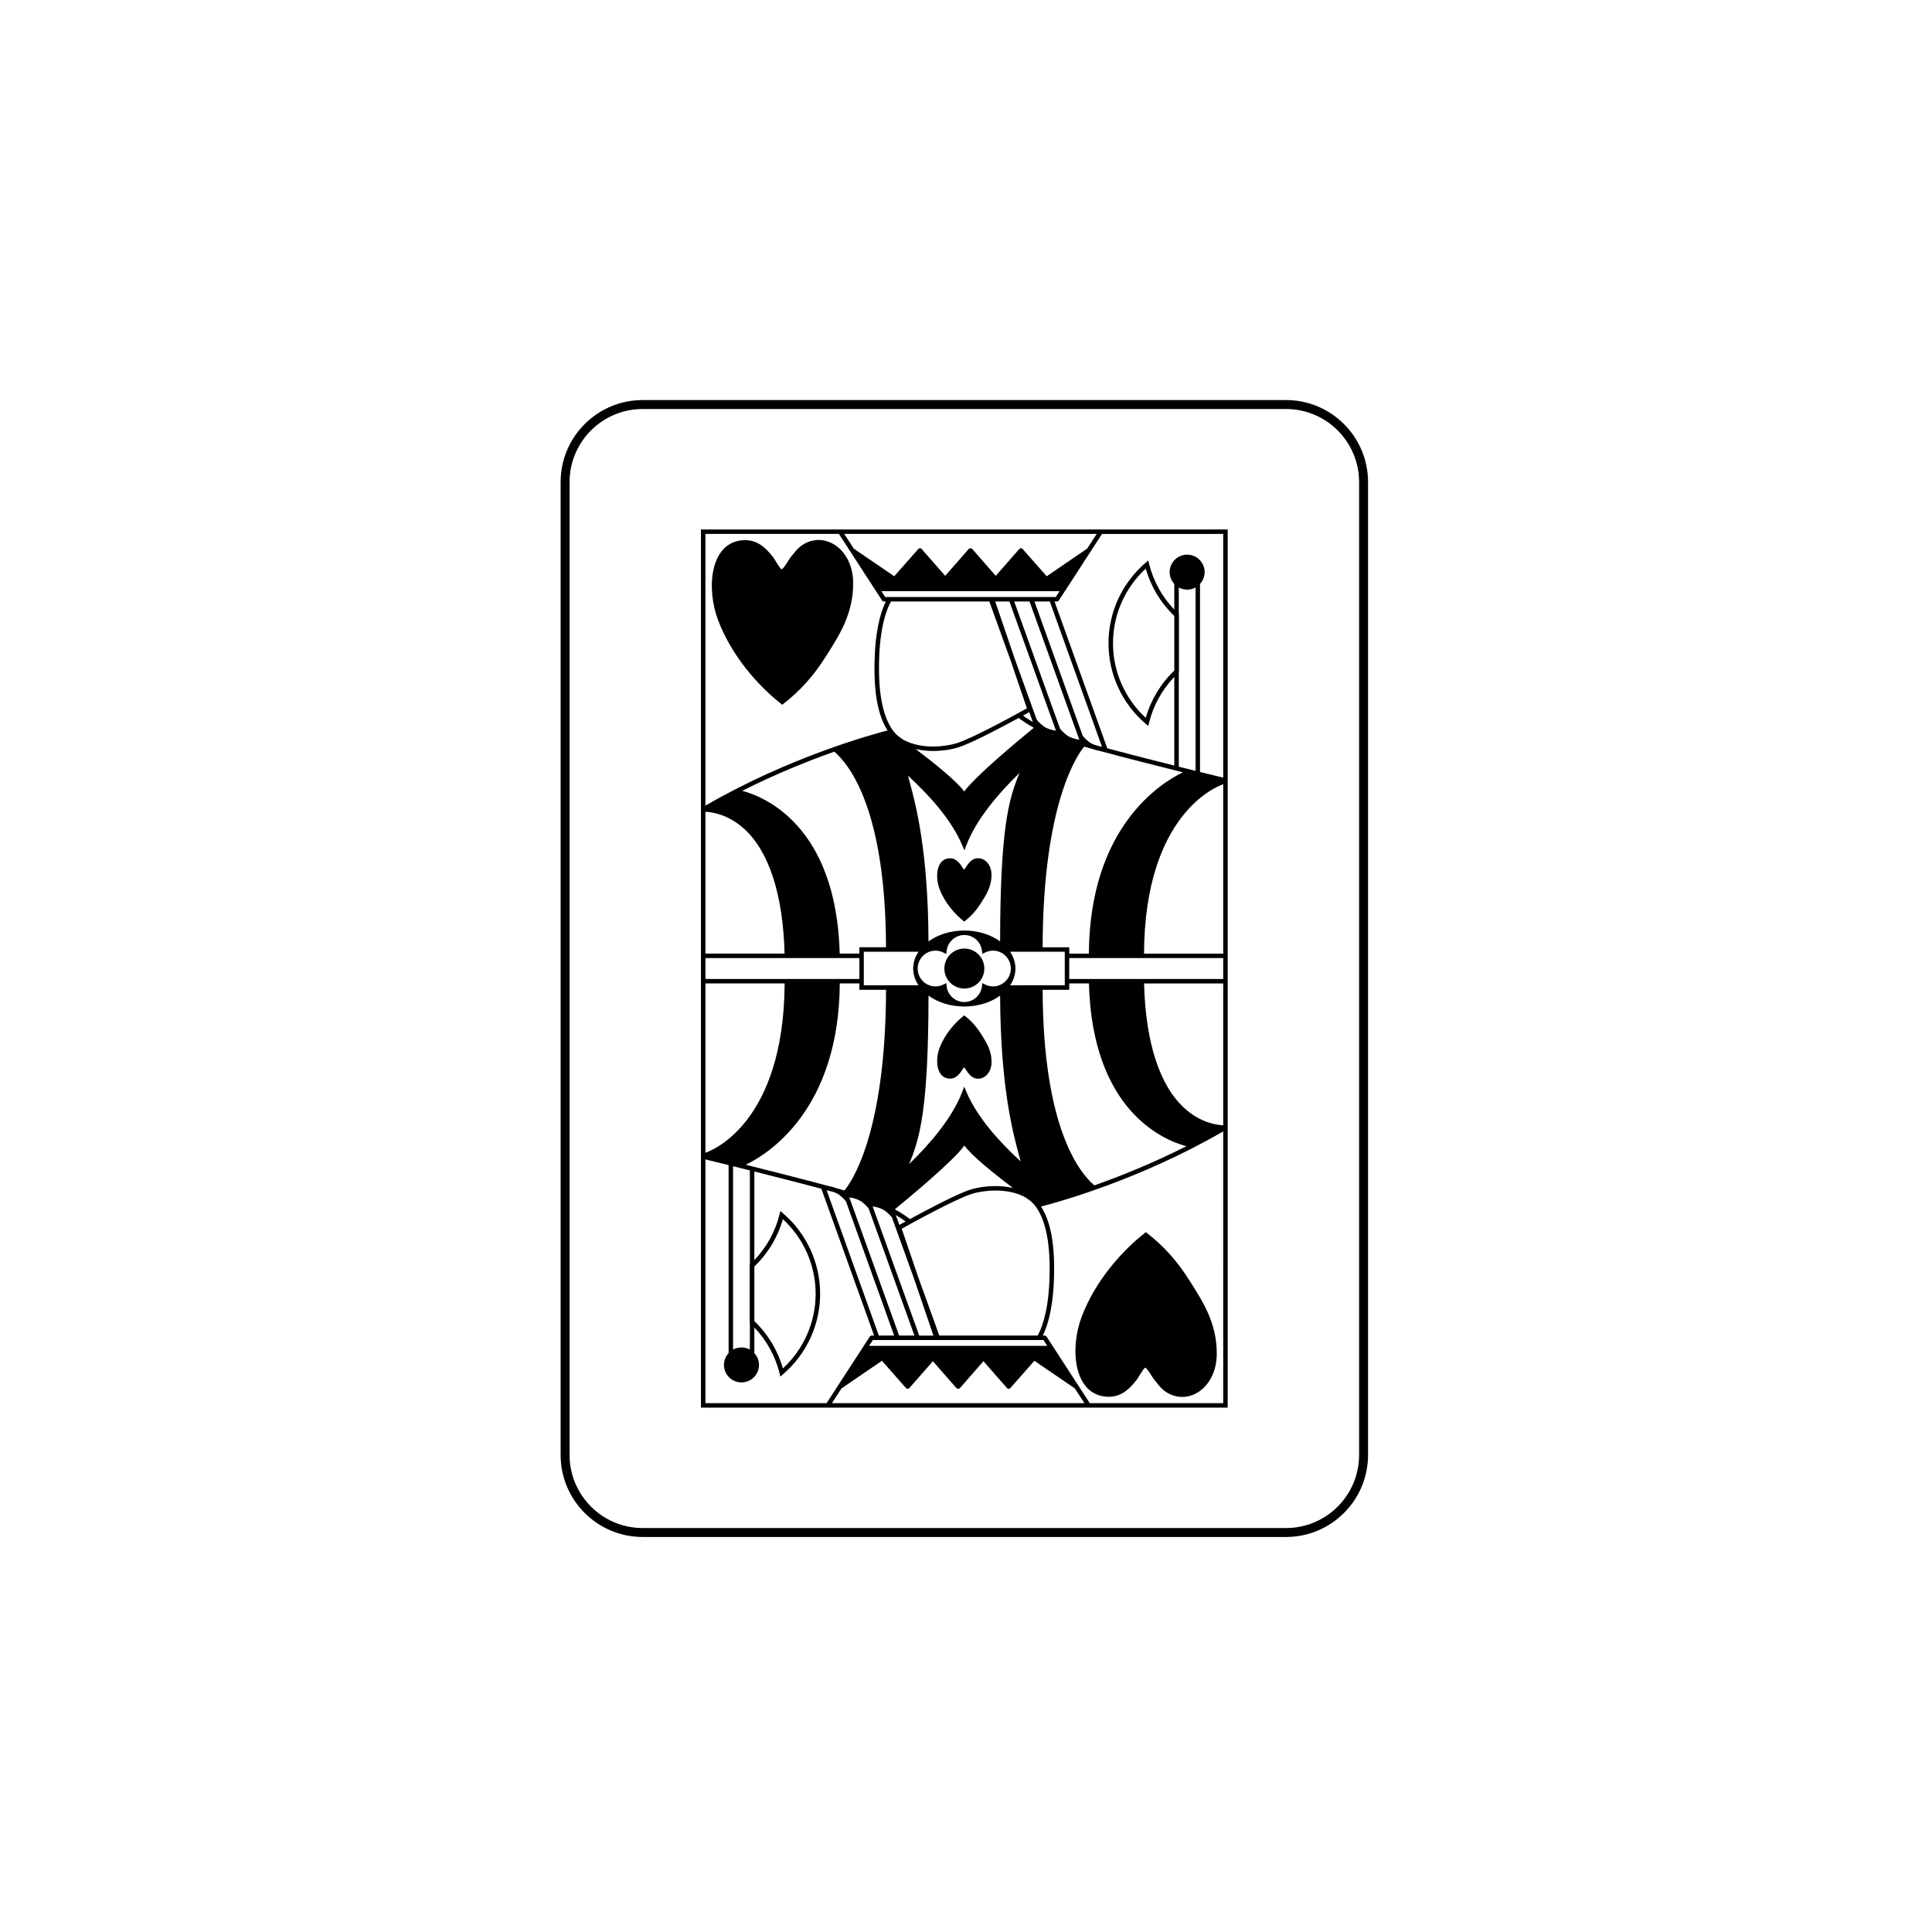 <?xml version="1.0" encoding="UTF-8"?>
<!-- Uploaded to: ICON Repo, www.iconrepo.com, Generator: ICON Repo Mixer Tools -->
<svg fill="#000000" width="800px" height="800px" version="1.1" viewBox="144 144 512 512" xmlns="http://www.w3.org/2000/svg">
 <g>
  <path d="m484.82 250.02h-170.52c-11.98 0-21.727 9.746-21.727 21.727v257.84c0 11.98 9.746 21.727 21.727 21.727h170.52c11.98 0 21.727-9.746 21.727-21.727v-257.84c0-11.98-9.75-21.727-21.727-21.727zm19.355 279.57c0 10.672-8.684 19.355-19.355 19.355h-170.52c-10.672 0-19.355-8.684-19.355-19.355v-257.84c0-10.672 8.684-19.355 19.355-19.355h170.52c10.672 0 19.355 8.684 19.355 19.355z"/>
  <path d="m356 288.89c-0.645 0.504-1.629 1.715-2.531 2.856-0.512 0.648-1.84 3.121-2.348 3.09-0.406-0.023-1.84-2.668-2.168-3.09-2.141-2.758-4.566-5.07-8.672-4.519-8.152 1.09-9.137 12.84-5.961 21.176 3.574 9.387 10.5 17.324 16.984 22.363 4.715-3.641 8.262-7.543 11.746-13.09 3.176-5.062 7.137-10.93 7.047-19.27-0.105-9.363-8.211-14.145-14.098-9.516z"/>
  <path d="m401.34 372.12c-0.246 0.195-0.625 0.66-0.973 1.098-0.199 0.25-0.707 1.199-0.902 1.191-0.156-0.008-0.707-1.027-0.836-1.191-0.824-1.062-1.758-1.949-3.336-1.738-3.137 0.418-3.516 4.941-2.293 8.145 1.375 3.609 4.039 6.664 6.531 8.602 1.812-1.398 3.176-2.902 4.516-5.035 1.223-1.945 2.746-4.203 2.711-7.41-0.035-3.602-3.152-5.441-5.418-3.66z"/>
  <path d="m399.54 413.08c-2.496 1.938-5.16 4.988-6.531 8.598-1.223 3.207-0.844 7.727 2.293 8.145 1.578 0.211 2.512-0.68 3.336-1.738 0.125-0.16 0.68-1.18 0.836-1.191 0.195-0.012 0.707 0.941 0.902 1.191 0.348 0.438 0.723 0.902 0.973 1.098 2.266 1.781 5.383-0.059 5.422-3.66 0.035-3.207-1.488-5.465-2.711-7.41-1.344-2.133-2.707-3.633-4.519-5.031z"/>
  <path d="m436.64 514.08c4.106 0.551 6.531-1.762 8.672-4.519 0.328-0.422 1.762-3.07 2.168-3.09 0.508-0.027 1.836 2.445 2.348 3.09 0.902 1.141 1.887 2.352 2.531 2.856 5.887 4.629 13.992-0.156 14.094-9.52 0.09-8.34-3.871-14.211-7.047-19.27-3.481-5.543-7.031-9.449-11.746-13.09-6.484 5.043-13.41 12.977-16.984 22.363-3.172 8.34-2.191 20.094 5.965 21.18z"/>
  <path d="m366.64 284.31h-36.879v232.72h139.59v-232.72zm68 1.184-2.531 3.898-10.723 7.324-6.371-7.227c-0.113-0.129-0.273-0.203-0.445-0.203s-0.332 0.074-0.445 0.203l-6.242 7.113-6.219-7.109c-0.227-0.258-0.73-0.258-0.957 0l-6.219 7.109-6.242-7.113c-0.113-0.129-0.277-0.203-0.445-0.203-0.172 0-0.332 0.074-0.445 0.203l-6.371 7.227-10.723-7.324-2.531-3.898zm22.84 63.18c-5.766 2.766-24.695 14.418-24.922 48.047h-5.191v-1.68h-7.062c0.098-38.664 9.477-51.352 11.02-53.172 0.738 0.207 1.504 0.422 2.305 0.641 0.621 0.238 1.277 0.41 1.887 0.512 6.891 1.859 15.328 3.996 21.965 5.652zm-2.277-26.973c-3.606 3.461-6.207 7.777-7.562 12.543-5.531-5.09-8.684-12.246-8.684-19.777s3.152-14.688 8.684-19.777c1.355 4.769 3.957 9.082 7.562 12.543zm1.188-14.973v-7.031c0.098 0.055 0.203 0.094 0.305 0.141 0.059 0.027 0.113 0.059 0.176 0.082 0.219 0.09 0.445 0.156 0.676 0.211 0.113 0.027 0.227 0.043 0.344 0.062 0.148 0.023 0.293 0.035 0.441 0.047 0.094 0.004 0.188 0.027 0.281 0.027 0.098 0 0.188-0.023 0.285-0.027 0.148-0.008 0.293-0.023 0.441-0.047 0.117-0.02 0.234-0.035 0.348-0.062 0.23-0.051 0.453-0.121 0.672-0.211 0.062-0.027 0.121-0.059 0.184-0.086 0.098-0.047 0.203-0.086 0.297-0.137v48.59c-1.371-0.34-2.867-0.711-4.449-1.105v-24.973l0.043-0.039v-15.398zm-114.76 145.94c5.766-2.762 24.699-14.414 24.922-48.047h5.188v1.68h7.07c-0.098 38.668-9.48 51.355-11.02 53.172-0.738-0.207-1.5-0.422-2.297-0.641-0.625-0.242-1.285-0.414-1.898-0.516-6.894-1.859-15.328-3.996-21.965-5.648zm2.277 26.973c3.606-3.465 6.207-7.777 7.562-12.547 5.531 5.09 8.684 12.246 8.684 19.777s-3.152 14.688-8.684 19.777c-1.355-4.769-3.957-9.086-7.562-12.547zm-1.188 14.973v7.031c-0.098-0.055-0.203-0.098-0.305-0.141-0.059-0.027-0.113-0.059-0.172-0.082-0.219-0.09-0.445-0.16-0.68-0.211-0.113-0.027-0.227-0.043-0.34-0.062-0.152-0.023-0.301-0.035-0.453-0.047-0.094-0.004-0.184-0.027-0.277-0.027s-0.184 0.023-0.277 0.027c-0.152 0.008-0.305 0.023-0.453 0.047-0.113 0.02-0.227 0.035-0.336 0.062-0.234 0.055-0.461 0.121-0.68 0.215-0.059 0.023-0.113 0.055-0.172 0.078-0.102 0.047-0.207 0.09-0.305 0.145v-48.59c1.375 0.34 2.867 0.711 4.449 1.105v24.973l-0.043 0.039v15.398zm76.082-170.98 5.019 13.938 0.023 0.043 0.012 0.027c-1.156-0.145-2.606-0.613-3.453-1.297-1.02-0.82-1.531-1.461-1.668-1.641l-5.82-16.133-5.172-15.168h3.762zm-6.027-20.23h4.062l13.191 36.625c-1.156-0.145-2.606-0.613-3.453-1.297-1-0.809-1.508-1.434-1.652-1.629l-5.172-14.328zm-32.113 175.29-5.375-14.922-0.023-0.047-0.008-0.023c1.152 0.145 2.606 0.613 3.453 1.297 1.02 0.82 1.531 1.461 1.668 1.645l5.824 16.137 5.168 15.164h-3.762zm5.672 19.246h-4.062l-13.191-36.625c1.156 0.145 2.606 0.613 3.453 1.297 1 0.809 1.508 1.43 1.652 1.625l5.356 14.84zm-4.879-31.781-0.066-0.129c-0.004-0.004-0.016-0.023-0.039-0.055 1.227 0.715 2.102 1.316 2.644 1.723-0.734 0.402-1.301 0.719-1.656 0.918zm-0.324-1.68c3.234-2.637 15.535-12.793 18.438-16.902 2 2.754 7.977 7.555 12.852 11.242-1.727-0.391-3.383-0.496-4.621-0.496-2.332 0-4.699 0.34-6.664 0.957-3.519 1.105-11.508 5.348-15.992 7.793-0.57-0.453-1.883-1.43-4.012-2.594zm18.973-31.137-0.574-1.359-0.527 1.379c-2.66 6.965-8.652 13.883-14.082 19.137 2.914-6.93 5.102-14.805 5.148-44.645 2.398 1.75 5.668 2.84 9.273 2.879v0.008h0.18 0.031 0.031 0.184v-0.008c3.609-0.043 6.875-1.133 9.273-2.887 0.09 24.086 3.383 36.305 4.981 42.215 0.176 0.652 0.328 1.211 0.453 1.711-5.504-5.039-11.512-11.633-14.371-18.43zm7.039-27.934c-0.699 0-1.391-0.168-2.062-0.492l-0.75-0.367-0.098 0.828c-0.281 2.363-2.269 4.148-4.629 4.172l-0.102 0.004c-2.371-0.027-4.356-1.816-4.633-4.191l-0.098-0.836-0.754 0.375c-0.68 0.34-1.387 0.512-2.094 0.512-2.59 0-4.699-2.094-4.734-4.68v-0.121c0.035-2.582 2.144-4.68 4.734-4.68 0.711 0 1.414 0.172 2.094 0.512l0.754 0.375 0.098-0.836c0.277-2.383 2.277-4.18 4.656-4.191l0.051-0.008c2.371 0.012 4.371 1.805 4.656 4.176l0.098 0.828 0.75-0.367c0.672-0.328 1.363-0.492 2.062-0.492 2.613 0 4.738 2.125 4.738 4.738 0 2.617-2.125 4.742-4.738 4.742zm1.895-11.922c-2.414-1.762-5.707-2.856-9.344-2.883v-0.004h-0.141-0.004-0.117v0.004c-3.644 0.023-6.949 1.121-9.371 2.887-0.09-24.086-3.383-36.305-4.981-42.215-0.176-0.652-0.324-1.211-0.453-1.711 5.504 5.039 11.512 11.633 14.375 18.43l0.574 1.359 0.527-1.379c2.66-6.965 8.652-13.879 14.082-19.137-2.91 6.938-5.098 14.809-5.148 44.648zm-9.496-39.723c-2-2.754-7.977-7.551-12.852-11.242 1.727 0.391 3.383 0.496 4.621 0.496 2.332 0 4.699-0.34 6.664-0.961 3.519-1.105 11.512-5.348 15.996-7.793 0.566 0.457 1.879 1.434 4.008 2.602-3.231 2.637-15.535 12.789-18.438 16.898zm15.57-20.125c0.734-0.406 1.301-0.719 1.656-0.918l0.887 2.461 0.066 0.129c0.004 0.004 0.016 0.023 0.039 0.055-1.23-0.715-2.106-1.32-2.648-1.727zm-3.32-14.703 4.356 12.777c-2.402 1.34-14.195 7.856-18.523 9.215-1.852 0.582-4.094 0.906-6.309 0.906-2.102 0-5.473-0.305-8.16-1.949-0.43-0.316-0.832-0.609-1.195-0.871-0.477-0.41-0.922-0.871-1.305-1.402-2.828-3.906-4.023-10.367-3.648-19.746 0.367-9.227 2.523-13.457 3.121-14.461h26.059zm-24.383 77.289c-0.863 1.297-1.363 2.746-1.398 4.277h-0.012v0.129c0 0.012-0.004 0.02-0.004 0.027v0.008c0 0.008 0.004 0.02 0.004 0.027v0.188h0.016c0.047 1.512 0.539 2.945 1.395 4.223h-14.488v-8.891zm-15.668-1.188v1.68h-5.203c-0.918-33.973-20.047-41.609-25.836-43.141 9.012-4.547 17.562-7.961 24.402-10.375 4.125 3.519 13.594 15.566 13.699 51.836zm-8.277 64.473c0.535 0.145 1.062 0.285 1.574 0.43 0.566 0.215 1.094 0.48 1.484 0.797 1.02 0.82 1.531 1.457 1.668 1.641l12.773 35.562h-4.062l-13.828-38.5c0.125 0.012 0.262 0.047 0.391 0.07zm17.977 39.613h39.09l1.008 1.551h-47.223l1.008-1.551zm37.547-1.184h-26.059l-5.606-15.531-4.359-12.781c2.402-1.34 14.195-7.856 18.523-9.215 1.855-0.582 4.094-0.906 6.309-0.906 2.102 0 5.469 0.305 8.16 1.945 0.43 0.316 0.836 0.609 1.199 0.875 0.477 0.41 0.918 0.867 1.305 1.398 2.828 3.906 4.019 10.367 3.644 19.746-0.367 9.23-2.523 13.465-3.117 14.469zm-7.293-92.824c0.895-1.344 1.41-2.852 1.41-4.449 0-1.598-0.516-3.102-1.41-4.445h14.48v8.891zm15.672 1.188v-1.68h5.211c0.918 33.977 20.047 41.609 25.836 43.141-9.012 4.547-17.562 7.957-24.402 10.375-4.125-3.519-13.594-15.566-13.699-51.836zm8.273-64.477c-0.531-0.145-1.055-0.285-1.566-0.426-0.566-0.215-1.098-0.48-1.488-0.797-1.02-0.82-1.527-1.461-1.668-1.641l-12.773-35.562h4.062l13.828 38.5c-0.125-0.016-0.262-0.051-0.395-0.074zm-17.969-39.609h-39.09l-1.008-1.551h47.223l-1.008 1.551zm-86.727-16.723h35.371l11.445 17.633c0.109 0.168 0.297 0.27 0.496 0.27h0.512c-0.902 1.762-2.617 6.137-2.949 14.414-0.371 9.25 0.711 15.566 3.387 19.77-4.438 1.145-26.266 7.16-48.266 19.926zm0 73.641c1.52 0.055 5.949 0.574 10.305 4.551 6.582 6.012 10.266 17.434 10.672 33.031h-20.977zm0 38.77h40.797v5.535h-40.797zm0 6.715h20.992c-0.207 37.055-19.363 44.332-20.992 44.879zm0 45.332 0.027 0.09c-0.008-0.004-0.016-0.004-0.027-0.008zm32.113 65.895h-32.113v-64.594c1.074 0.262 3.269 0.797 6.144 1.508v49.832c-0.758 0.828-1.23 1.918-1.23 3.121 0 2.559 2.082 4.641 4.641 4.641s4.641-2.082 4.641-4.641c0-1.207-0.473-2.293-1.23-3.121v-6.797c3.238 3.387 5.539 7.527 6.664 12.074l0.23 0.934 0.73-0.629c6.234-5.348 9.809-13.113 9.809-21.309 0-8.195-3.574-15.961-9.809-21.309l-0.73-0.629-0.23 0.934c-1.125 4.555-3.426 8.695-6.664 12.086v-23.492c5.609 1.406 12.094 3.059 17.762 4.57l13.977 38.914h-0.645c-0.203 0-0.387 0.102-0.496 0.27zm34.918 0h-33.504l2.531-3.902 10.723-7.324 6.371 7.227c0.113 0.129 0.273 0.203 0.445 0.203s0.332-0.074 0.445-0.203l6.242-7.113 6.219 7.109c0.227 0.258 0.73 0.258 0.957 0l6.219-7.109 6.242 7.113c0.113 0.129 0.273 0.203 0.445 0.203s0.332-0.074 0.445-0.203l6.371-7.227 10.723 7.324 2.531 3.902zm70.191 0h-35.375l-11.441-17.637c-0.109-0.168-0.297-0.27-0.496-0.27h-0.512c0.902-1.762 2.617-6.137 2.945-14.418 0.371-9.25-0.711-15.566-3.387-19.77 4.438-1.145 26.266-7.156 48.266-19.926zm0-73.637c-1.516-0.055-5.949-0.578-10.305-4.555-6.582-6.012-10.262-17.434-10.672-33.031h20.977zm0-38.773h-40.805v-5.535h40.805zm0-6.719h-20.992c0.207-37.066 19.375-44.336 20.992-44.879zm0-45.324-0.027-0.094c0.008 0.004 0.02 0.004 0.027 0.008zm0-65.898v64.59c-1.07-0.262-3.269-0.797-6.148-1.508v-49.832c0.758-0.828 1.23-1.918 1.23-3.121 0-2.559-2.082-4.641-4.641-4.641-2.559 0-4.641 2.082-4.641 4.641 0 1.207 0.473 2.293 1.23 3.121v6.797c-3.238-3.391-5.539-7.527-6.664-12.074l-0.23-0.934-0.73 0.625c-6.234 5.344-9.809 13.109-9.809 21.309 0 8.195 3.574 15.961 9.809 21.309l0.73 0.625 0.23-0.934c1.125-4.543 3.422-8.684 6.664-12.074v23.488c-5.609-1.406-12.094-3.059-17.758-4.57l-13.977-38.91h0.645c0.199 0 0.387-0.102 0.496-0.27l11.445-17.633z"/>
  <path d="m399.56 395.38c-2.922 0-5.297 2.375-5.297 5.297s2.375 5.297 5.297 5.297 5.297-2.375 5.297-5.297-2.375-5.297-5.297-5.297z"/>
 </g>
</svg>